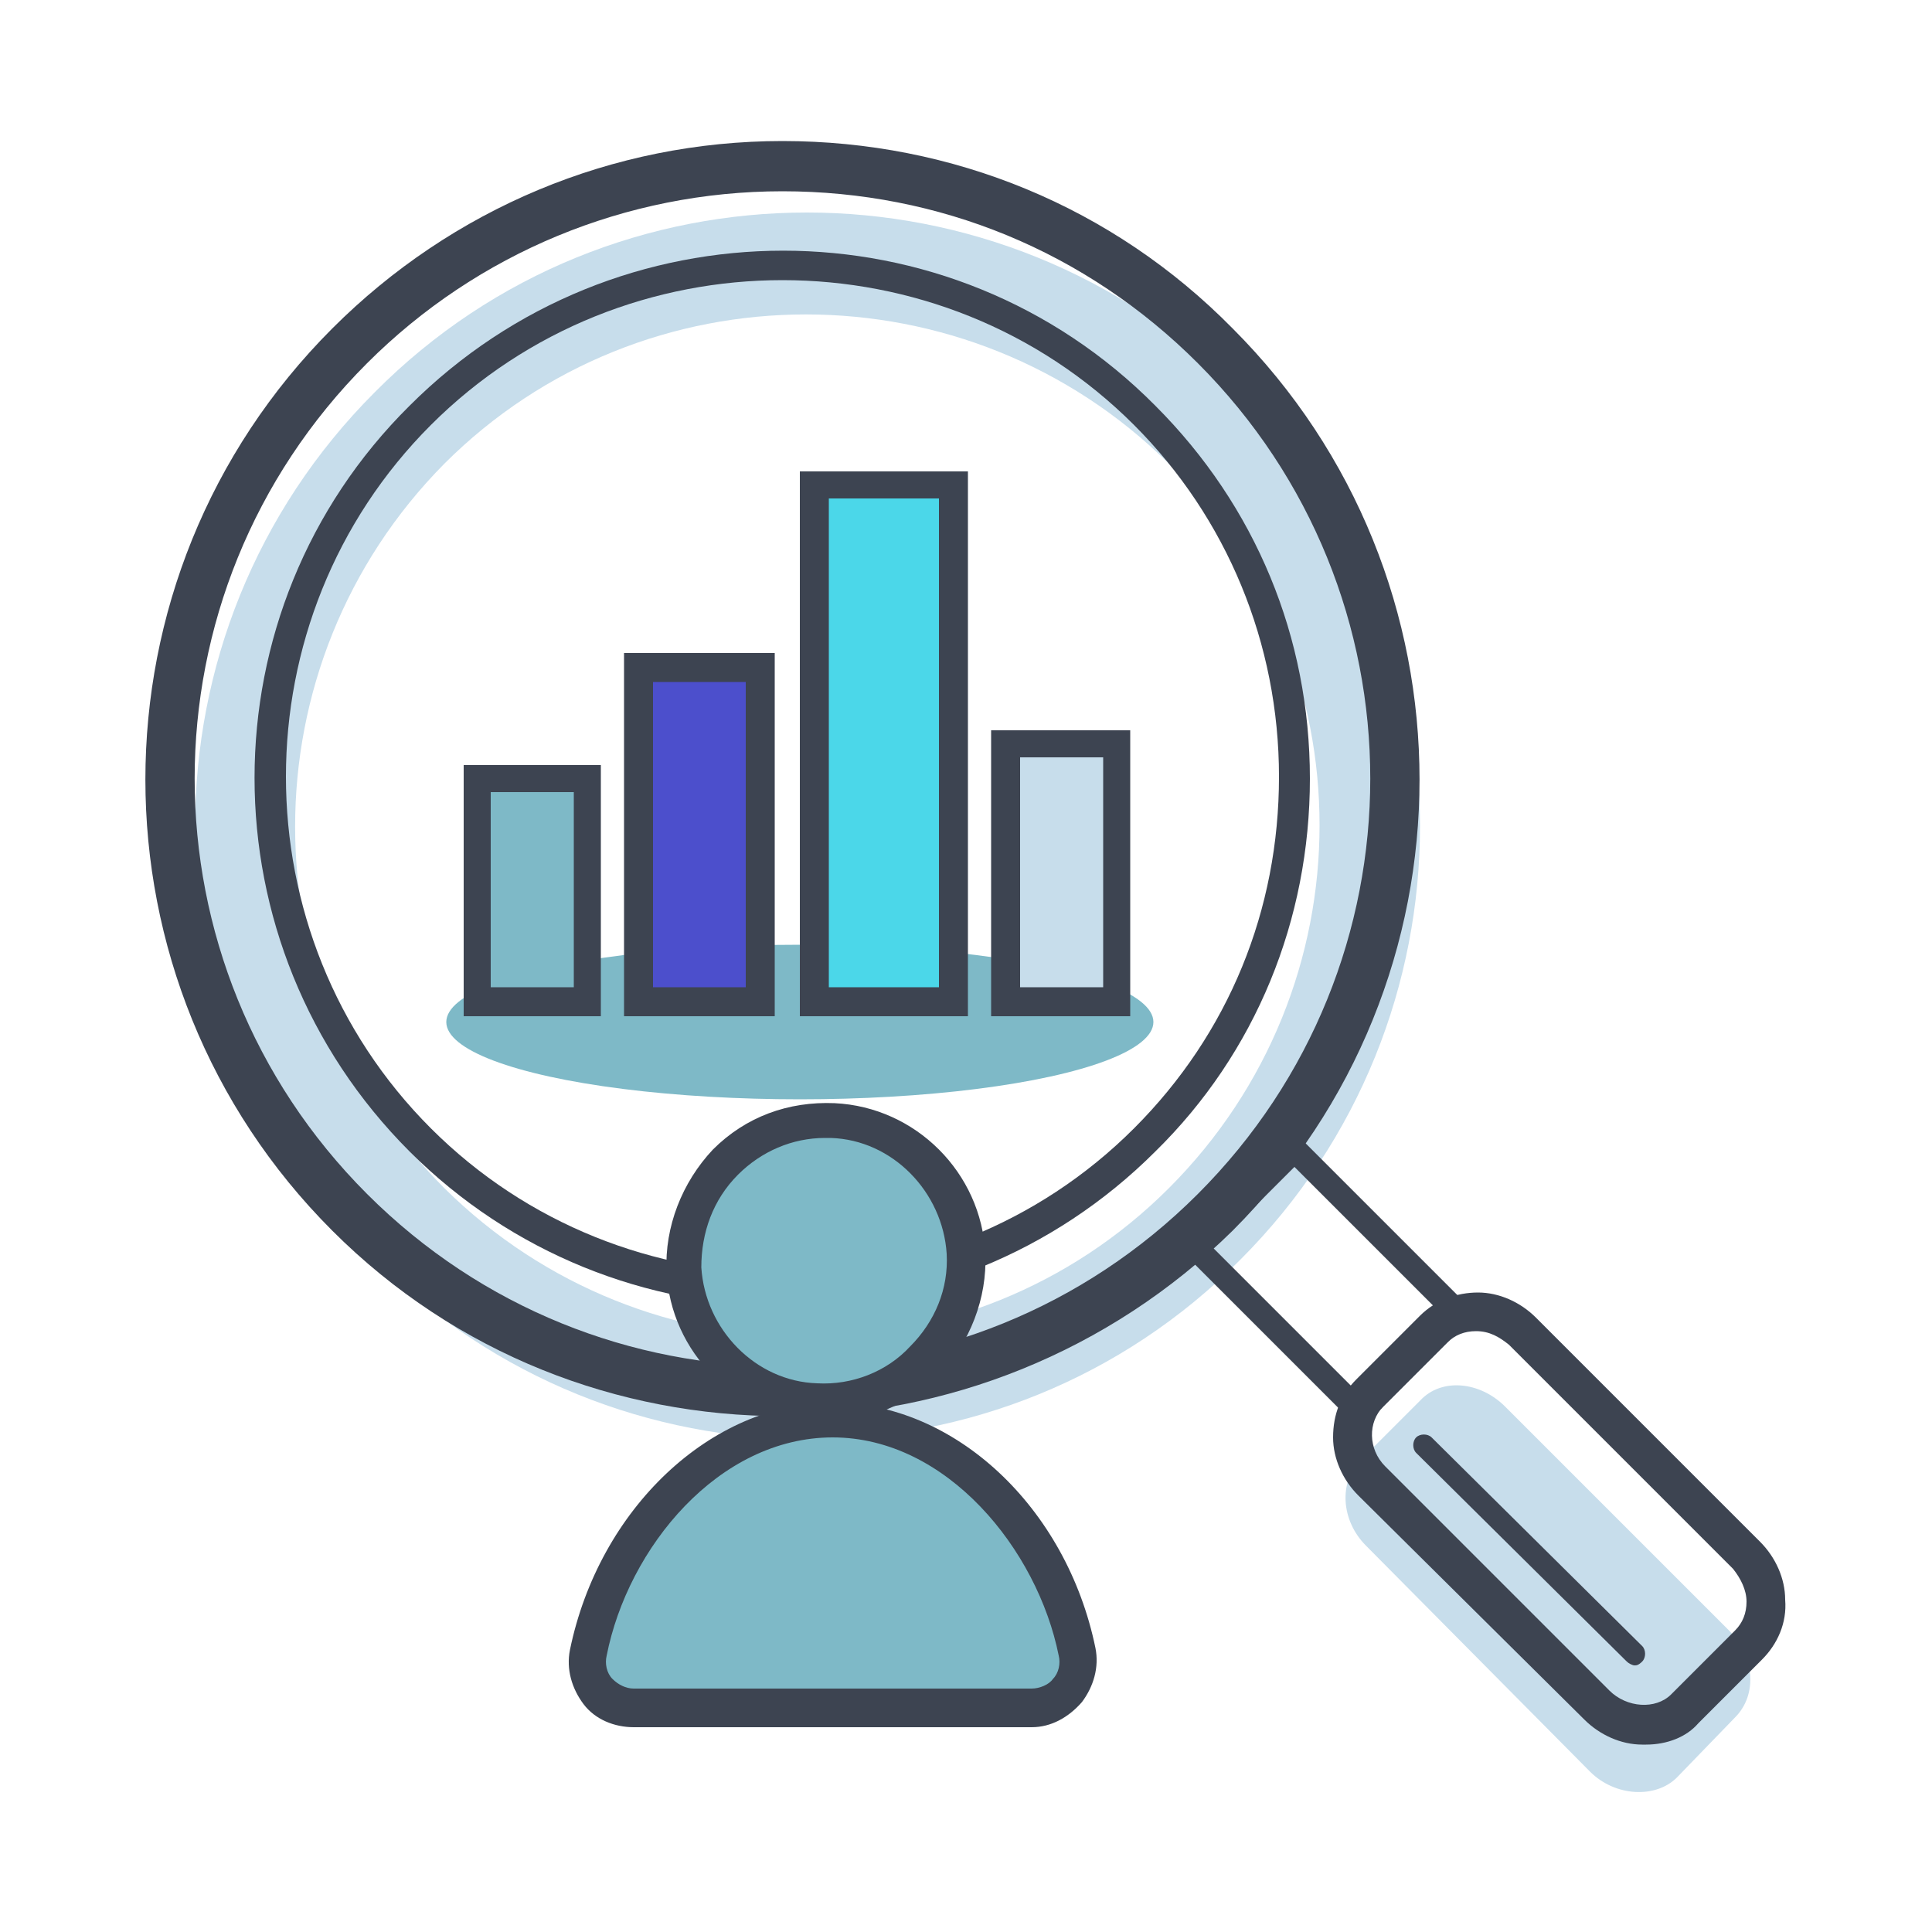 <?xml version="1.0" encoding="utf-8"?>
<!-- Generator: Adobe Illustrator 25.2.2, SVG Export Plug-In . SVG Version: 6.00 Build 0)  -->
<svg version="1.1" id="Livello_1" xmlns="http://www.w3.org/2000/svg" xmlns:xlink="http://www.w3.org/1999/xlink" x="0px" y="0px"
	 viewBox="0 0 100 100" style="enable-background:new 0 0 100 100;" xml:space="preserve">
<style type="text/css">
	.st0{fill:#C7DDEB;}
	.st1{fill:#7EB9C7;}
	.st2{fill:#3D4451;}
	.st3{fill:#4BD7E9;}
	.st4{fill:#4C4FCC;}
</style>
<g>
	<g>
		<g>
			<g>
				<path class="st0" d="M64.2,20.3c-12.4-12.4-32.5-12.4-44.8,0C7,32.7,7,52.8,19.4,65.2c12.4,12.4,32.5,12.4,44.8,0
					C76.6,52.8,76.6,32.7,64.2,20.3z M60.5,61.5c-10.3,10.3-27.1,10.3-37.5,0c-10.3-10.3-10.3-27.1,0-37.5
					c10.3-10.3,27.1-10.3,37.5,0C70.9,34.3,70.9,51.1,60.5,61.5z"/>
			</g>
			<g>
				<path class="st0" d="M89.5,84.4c1.3,1.3,1.5,3.3,0.3,4.5l-3,3.1c-1.1,1.1-3.2,1-4.5-0.3L70.7,80c-1.3-1.3-1.4-3.3-0.3-4.4
					l3.1-3.1c1.1-1.2,3.1-1,4.4,0.3L89.5,84.4z"/>
			</g>
			<g>
				<ellipse class="st1" cx="41.4" cy="52.9" rx="18.3" ry="4"/>
			</g>
			<g>
				<path class="st2" d="M40.5,73.3c-8.5,0-16.9-3.2-23.3-9.6c-12.9-12.9-12.9-33.8,0-46.7c6.2-6.2,14.5-9.7,23.3-9.7
					c8.8,0,17.1,3.4,23.3,9.7c12.9,12.9,12.9,33.8,0,46.7C57.4,70,48.9,73.3,40.5,73.3z M40.5,9.9c-8.1,0-15.8,3.2-21.5,8.9
					c-11.9,11.9-11.9,31.1,0,43c11.9,11.9,31.1,11.9,43,0c11.9-11.9,11.9-31.1,0-43C56.2,13,48.6,9.9,40.5,9.9z"/>
			</g>
			<g>
				<path class="st2" d="M40.5,67.6c-7,0-14-2.7-19.3-8c-10.7-10.7-10.7-28,0-38.6c10.7-10.7,28-10.7,38.6,0c5.2,5.2,8,12,8,19.3
					s-2.8,14.2-8,19.3C54.5,64.9,47.5,67.6,40.5,67.6z M40.5,14.5c-6.6,0-13.2,2.5-18.2,7.5c-10,10-10,26.4,0,36.4
					c10,10,26.4,10,36.4,0c4.9-4.9,7.5-11.3,7.5-18.2s-2.7-13.4-7.5-18.2C53.7,17,47.1,14.5,40.5,14.5z"/>
			</g>
			<g>
				<path class="st2" d="M70.4,74l-9.4-9.4l6-6l9.4,9.4L70.4,74z M62.8,64.6l7.5,7.5l4.2-4.2L67,60.4L62.8,64.6z"/>
			</g>
			<g>
				<path class="st2" d="M85.2,89.8c-1,0-2.1-0.4-2.9-1.2L70.7,77c-0.7-0.7-1.1-1.7-1.2-2.7c0-1,0.3-2,1.1-2.7l3.3-3.3
					c0.7-0.7,1.7-1.1,2.7-1.1c1,0,2,0.4,2.7,1.2l11.6,11.6c0.7,0.7,1.2,1.7,1.2,2.7c0,1.1-0.3,2-1,2.7l-3.3,3.3
					C87,89.5,86.1,89.8,85.2,89.8z M76.4,68.4c-0.7,0-1.3,0.3-1.8,0.7l-3.3,3.3c-1,1-1,2.7,0.1,3.8l11.6,11.6
					c1.1,1.1,2.9,1.2,3.8,0.2l3.3-3.3c0.5-0.5,0.7-1.1,0.7-1.9c0-0.7-0.3-1.4-0.9-2L78.4,69.3C77.9,68.7,77.2,68.4,76.4,68.4
					C76.5,68.4,76.4,68.4,76.4,68.4z"/>
			</g>
			<g>
				<path class="st2" d="M85.2,90.3c-0.1,0-0.1,0-0.2,0c-1.1,0-2.2-0.5-3-1.3L70.3,77.4c-0.8-0.8-1.3-1.9-1.3-3c0-1.2,0.4-2.2,1.2-3
					l3.3-3.3c0.8-0.8,1.9-1.2,3-1.2c1.1,0,2.2,0.5,3,1.3l11.6,11.6c0.8,0.8,1.3,1.9,1.3,3c0.1,1.2-0.4,2.3-1.2,3.1l-3.3,3.3
					C87.3,89.9,86.3,90.3,85.2,90.3z M76.4,68.9c-0.6,0-1.1,0.2-1.5,0.6l-3.3,3.3c-0.8,0.8-0.8,2.2,0.1,3.1l11.6,11.6
					c0.9,0.9,2.4,1,3.2,0.2l3.3-3.3c0.4-0.4,0.6-0.9,0.6-1.5c0-0.6-0.3-1.2-0.7-1.7L78.1,69.6C77.6,69.2,77.1,68.9,76.4,68.9
					C76.5,68.9,76.4,68.9,76.4,68.9z"/>
			</g>
			<g>
				<path class="st2" d="M84.6,86.2c-0.1,0-0.3-0.1-0.4-0.2L73.3,75.2c-0.2-0.2-0.2-0.6,0-0.8c0.2-0.2,0.6-0.2,0.8,0L85,85.2
					c0.2,0.2,0.2,0.6,0,0.8C84.8,86.2,84.7,86.2,84.6,86.2z"/>
			</g>
			<g>
				<g>
					<g>
						<rect x="42.1" y="25.1" class="st3" width="7.2" height="26.8"/>
						<path class="st2" d="M50.1,52.6h-8.7V24.4h8.7V52.6z M42.9,51.1h5.7V25.8h-5.7V51.1z"/>
					</g>
					<g>
						<rect x="33.1" y="34.5" class="st4" width="6.3" height="17.3"/>
						<path class="st2" d="M40.1,52.6h-7.8V33.8h7.8V52.6z M33.8,51.1h4.8V35.3h-4.8V51.1z"/>
					</g>
					<g>
						<rect x="52.1" y="38.5" class="st0" width="5.7" height="13.3"/>
						<path class="st2" d="M58.5,52.6h-7.2V37.8h7.2V52.6z M52.8,51.1h4.3V39.2h-4.3V51.1z"/>
					</g>
					<g>
						<rect x="24.7" y="40.3" class="st1" width="5.7" height="11.6"/>
						<path class="st2" d="M31.1,52.6h-7.1v-13h7.1V52.6z M25.4,51.1h4.3V41h-4.3V51.1z"/>
					</g>
				</g>
			</g>
		</g>
	</g>
	<g>
		<g>
			<g>
				<g>
					<path class="st1" d="M42.3,72.6c4.3,0.2,7.9-3.4,7.7-7.7c-0.2-3.7-3.2-6.7-6.9-6.9c-4.3-0.2-7.9,3.4-7.7,7.7
						C35.6,69.4,38.6,72.4,42.3,72.6z"/>
					<path class="st2" d="M42.7,73.6c-0.1,0-0.3,0-0.4,0l0,0c-4.2-0.2-7.6-3.6-7.8-7.8c-0.1-2.3,0.8-4.6,2.4-6.3
						c1.7-1.7,3.9-2.5,6.3-2.4c4.2,0.2,7.6,3.6,7.8,7.8c0.1,2.3-0.8,4.6-2.4,6.3C47,72.7,44.9,73.6,42.7,73.6z M42.7,58.9
						c-1.7,0-3.3,0.7-4.5,1.9c-1.3,1.3-1.9,3-1.9,4.8c0.2,3.2,2.8,5.9,6,6l0,0c1.8,0.1,3.6-0.6,4.8-1.9c1.3-1.3,2-3,1.9-4.8
						c-0.2-3.2-2.8-5.9-6-6C42.9,58.9,42.8,58.9,42.7,58.9z"/>
				</g>
				<g>
					<path class="st1" d="M53.4,88.4c1.5,0,2.7-1.4,2.4-2.9c-1.3-6.4-6.5-12-12.7-12c-6.2,0-11.4,5.7-12.7,12
						c-0.3,1.5,0.8,2.9,2.4,2.9H53.4z"/>
					<path class="st2" d="M53.4,89.4H32.8c-1,0-2-0.4-2.6-1.2c-0.6-0.8-0.9-1.8-0.7-2.8c1.5-7.3,7.3-12.8,13.6-12.8
						S55.2,78,56.7,85.3c0.2,1-0.1,2-0.7,2.8C55.3,88.9,54.4,89.4,53.4,89.4z M43.1,74.4c-5.9,0-10.6,5.7-11.7,11.3
						c-0.1,0.4,0,0.9,0.3,1.2c0.3,0.3,0.7,0.5,1.1,0.5h20.6c0.4,0,0.9-0.2,1.1-0.5c0.3-0.3,0.4-0.8,0.3-1.2
						C53.7,80.2,49,74.4,43.1,74.4z"/>
				</g>
			</g>
		</g>
	</g>
</g>
</svg>
